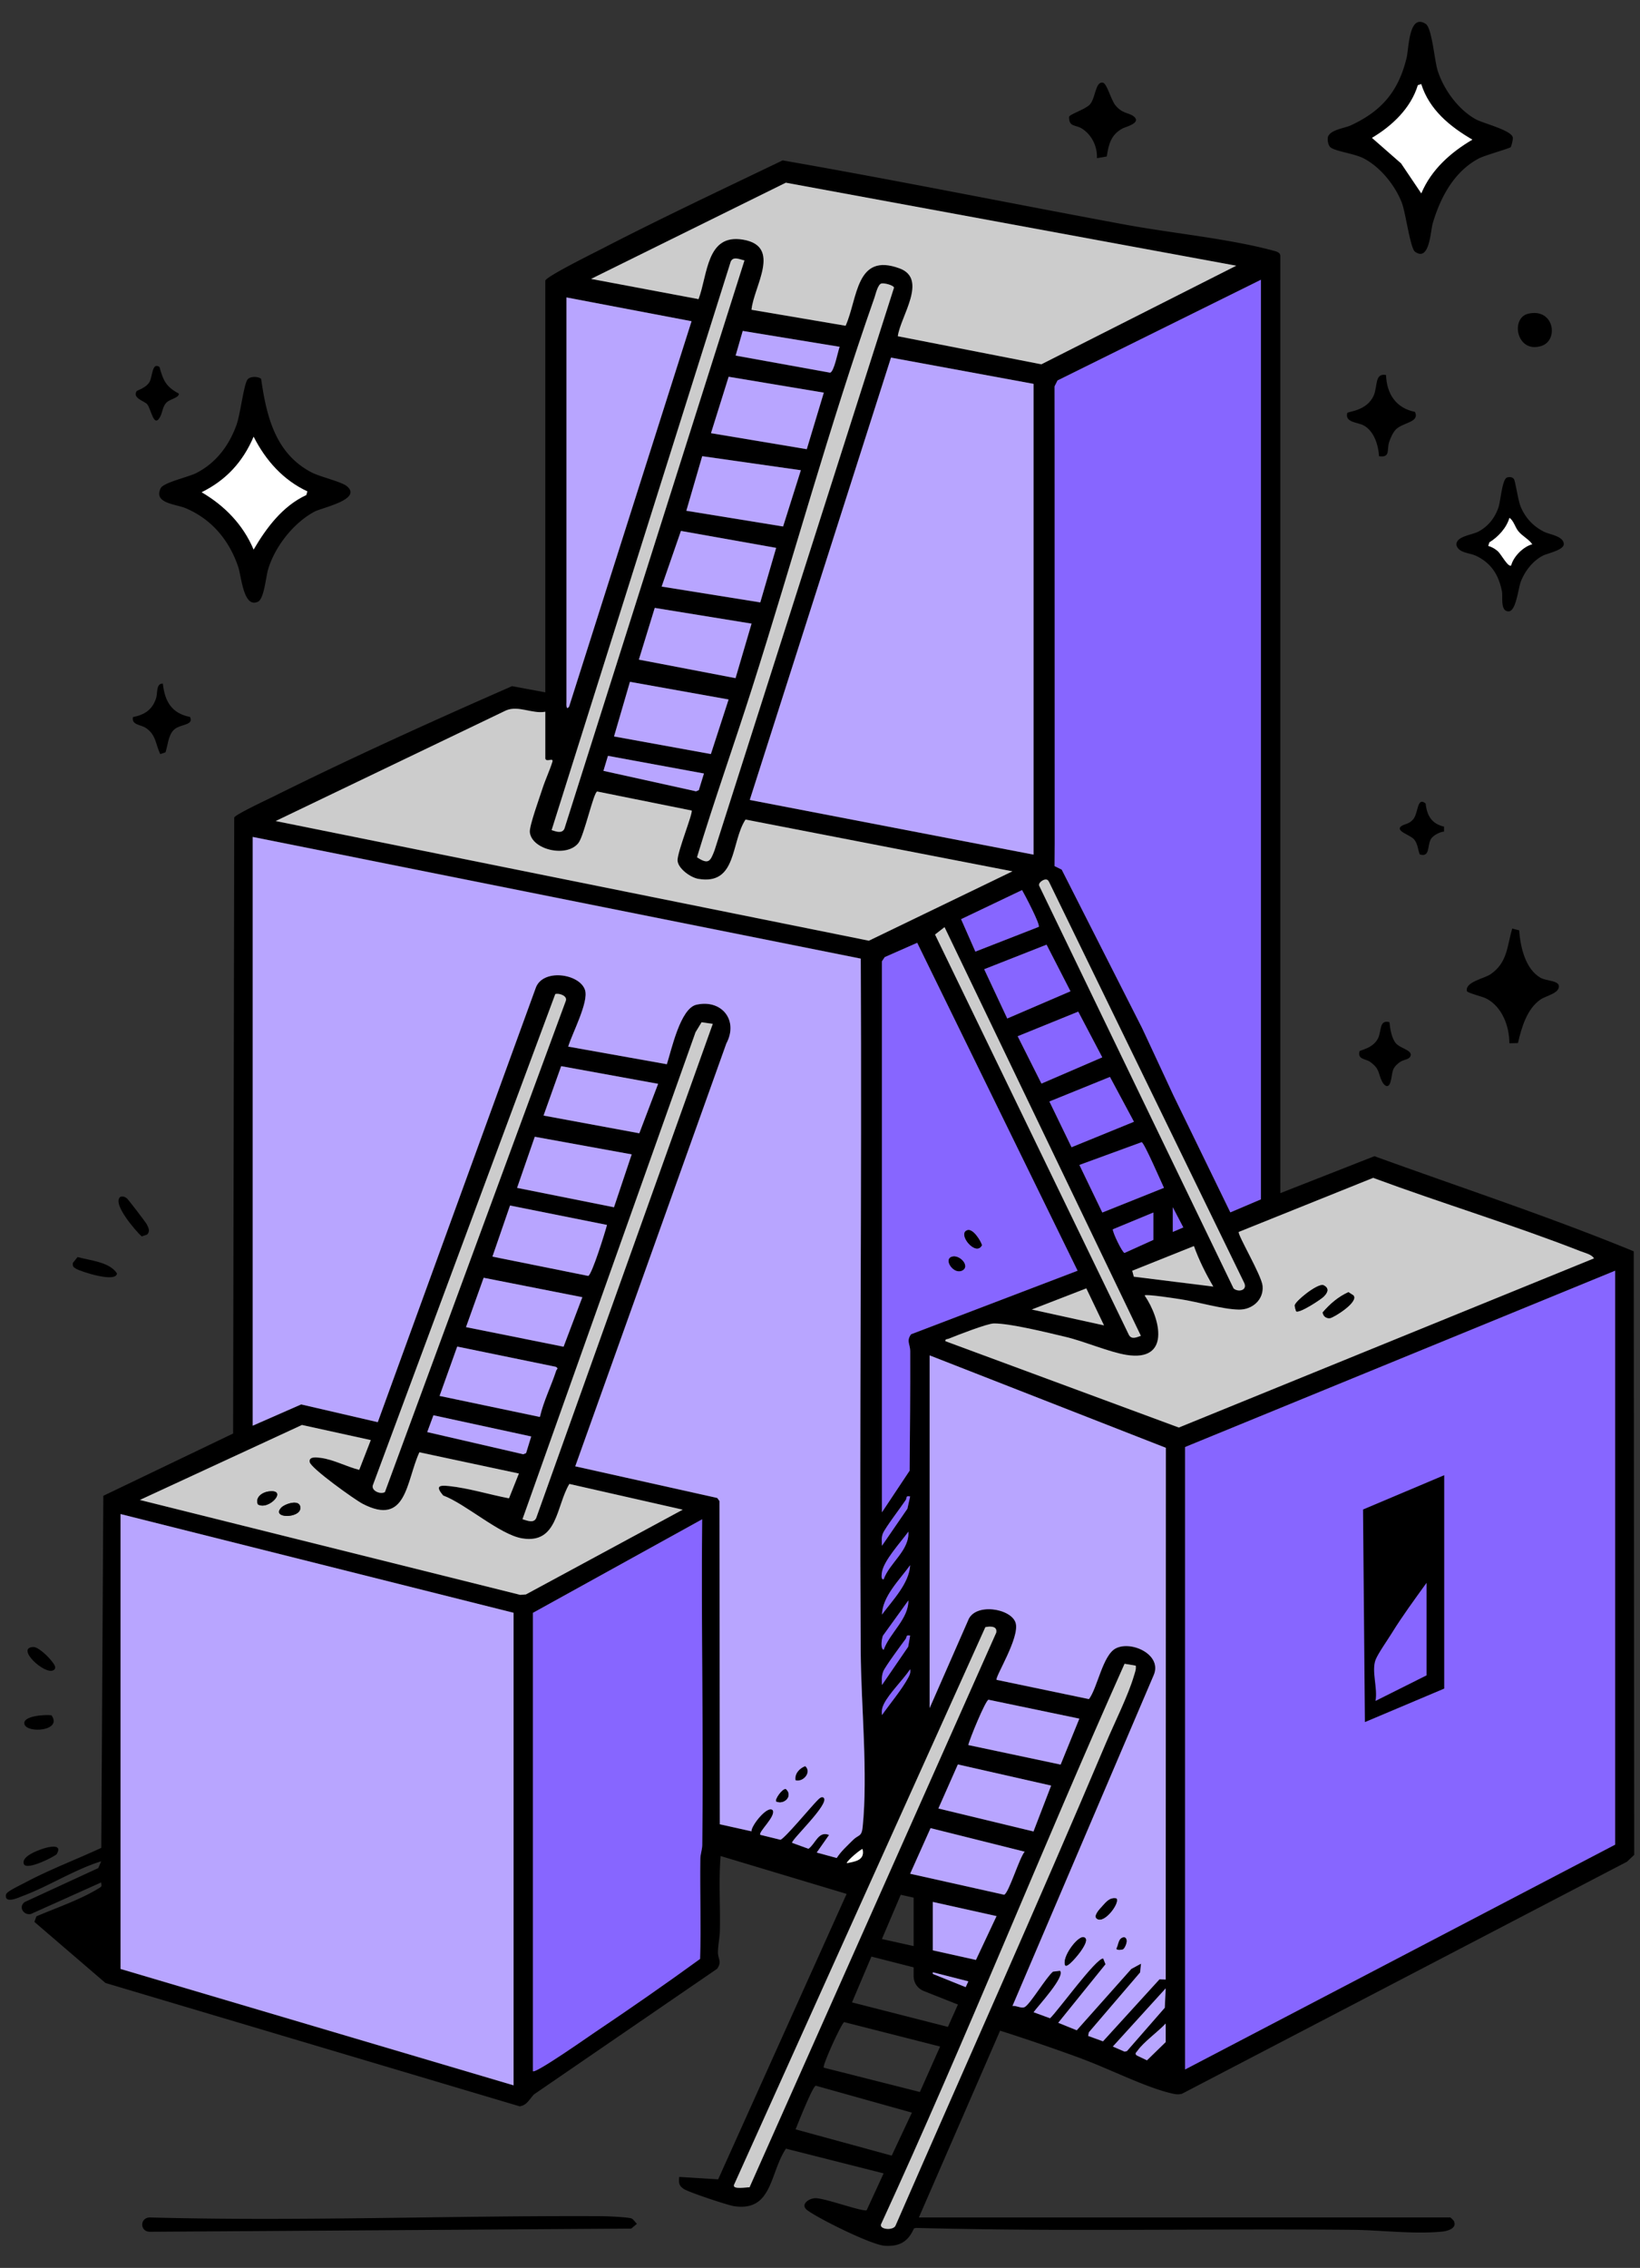 <svg xmlns="http://www.w3.org/2000/svg" version="1.1" viewBox="0 0 340 470">
  <rect x="0" y="0" width="340" height="470" fill="#333333" stroke="none"/>
  <path d="M224.32 426.67c5.51 2.02 13.06 5.85 18.44 7.13.78.19 1.49.34 2.3.1l92.24-48.08 1.5-1.42-.1-125.08c-17.63-7.23-35.83-13.21-53.76-19.71l-19.51 7.66V53.05c0-.77-.88-.95-1.43-1.1-9.24-2.5-21.12-3.62-30.79-5.41-23.66-4.37-47.25-9.17-70.96-13.3-12.53 6.03-25.14 11.95-37.51 18.34-1.64.85-11.43 5.68-11.69 6.58v85.32l-6.9-1.28c-16.56 7.26-33.26 14.82-49.5 22.89-1.22.61-7.78 3.67-8.09 4.33l-.23 127.66-26.91 12.91-.42 72.96c-5.02 2.33-10.49 4.41-15.38 6.98-.92.49-3.11 1.55-3.78 2.06-.49.37-.72.53-.59 1.23.32 1.1 2.68 0 3.38-.27 5.42-2.01 10.74-5.47 16.35-7.22l-.6 1.41-15.25 7.03c-1.4 1.02-.2 2.87 1.33 2.46l14.52-6.52c.05.85.21.78-.46 1.19-3.68 2.31-8.92 4.11-12.97 5.84l-.42 1.15 14.74 12.66 85.86 25.56c1.51-.18 2.06-1.55 3-2.49l37.94-26.01c1.05-1.47.15-2.07.17-3.47.02-1.42.37-3.02.4-4.36.13-5.17-.28-10.38.16-15.54l26.12 7.85-26.63 59.15-8.08-.5c-.1 1.24-.09 1.8.97 2.51.96.64 9 3.33 10.34 3.54 8.05 1.25 7.42-6.83 10.82-11.91l20.25 5.13-3.52 7.64c-.96.32-8.56-2.49-10.59-2.5-1.41 0-3.25 1.34-1.73 2.48 2.38 1.79 13.29 7.18 16.01 7.37 3.06.21 4.88-.77 6.12-3.59l.46-.1c30.02.8 60.19.12 90.24.39 6.07.05 12.56.94 18.68.39 1.17-.11 3.29-.66 2.55-2.21-.07-.15-.69-.74-.74-.74H190.5l16.84-38.71a429.65 429.65 0 0116.97 5.82zm17.35-3.47l-3.88 3.78-2.15-1.03c-.44-.43-.04-.62.18-.94 1.27-1.82 4.26-3.95 5.85-5.65v3.83zm-.19-7.12l-7.85 8.98-.48.12-2.44-1.06 10.96-12.05-.19 4.01zm.19-5.84l-1.29-.04-11.71 12.85-3.08-1.12.15-.75 10.62-12.4.19-1.82-2.01 1.09-11.31 12.71-3.84-1.55 9.8-12.13-.48-1.2c-1.49-.08-9.37 10.84-11.02 12.39l-3.41-1.25c.85-1.21 6.65-7.42 5.48-8.59l-1.46.18c-1.41 1.16-4.71 6.72-5.85 7.33-.71.38-1.75-.36-2.55-.21l29.25-68.49c1.94-4.27-4.56-7.3-7.82-5.64-2.72 1.39-3.79 8.15-5.57 10.52l-19.14-3.99c-.45-.44 4.85-8.77 3.94-11.8-.95-3.18-8.49-4.25-9.86-.51l-7.97 18.16V280.9l48.99 19.16-.03 110.19zm-65.04 4.74l4.03-9.5 20.09 5.12-4.23 9.45-19.89-5.08zm18.27 9.14l-4.19 9.42-19.93-5.04c-.36-.38 3.72-9.32 4.24-9.44l19.88 5.06zm-12.06-22.29l3.9-9.16 19.86 4.42-4.27 9.09-19.49-4.34zm5.85-13.52l4.23-9.45 19.51 4.88c-1.08 1.2-3.31 8.63-4.26 8.92l-19.49-4.35zm5.85-13.52l4.04-9.12 19.34 4.38-3.66 9.5-19.72-4.76zm6.21-13.15c.25-1.23 3.58-9.3 4.18-9.39l18.84 3.92-3.88 9.53-19.14-4.05zm-12.06-22.66l-.41 2.29-5.43 7.93c-.04-.99-.11-1.88.27-2.83.4-1 3.74-5.51 4.63-6.71.3-.41 0-.91.94-.69zm-5.84-4.38c.1-3.79 3.68-7.23 5.84-10.23-.21 3.78-3.63 7.24-5.84 10.23zm5.27-21.94l-5.28 7.69c0-.87-.15-1.7.19-2.54.48-1.19 3.74-5.44 4.75-6.96.28-.43-.09-.95.9-.72l-.57 2.54zm-5.3 13.33c.26-2.46 3.98-6.44 5.5-8.57.26 3.87-3.86 6.42-5.12 9.86-.59.11-.42-.94-.38-1.29zm.22 13.01l5.28-7.32c.05 3.83-3.84 6.7-5.12 10.23-.75-.25-.38-2.39-.16-2.91zm.22 14.1c1.09-2.2 3.99-5.02 5.43-7.18.11.69-.04 1.07-.35 1.66-1.28 2.44-3.86 5.52-5.49 7.84-.1-.89.01-1.52.41-2.32zm5.45-73.14c.03 8.27-.05 16.58-.12 24.82l-5.74 8.63V199.22l.58-.87 6.72-2.96 33.25 67.96-34.52 13.17c-1.03 1.4-.18 2.08-.18 3.45zM132.45 136.7l3.29-10.72 20.07 3.26-3.32 11.3-20.04-3.84zm18.6 8.26l-3.68 11.31-20.07-3.64 3.29-11.32 20.46 3.65zm-13.88-23.4l4-11.53 19.74 3.51-3.29 11.3-20.45-3.28zm5.12-15.71l3.3-11.31 20.45 2.91-3.69 11.66-20.06-3.26zm5.11-16.08l3.67-11.69 19.72 3.29-3.53 11.72-19.86-3.32zm5.11-16.07l1.47-5.11 20.09 3.29c-.36.93-1.14 5.22-1.99 5.36l-19.57-3.54zm-35.5 98.05c-.51 1.07-1.76.56-2.65.28l37.13-117.81c.53-1.19 1.9-.44 2.85-.25l-37.33 117.78zm9.03-15.11l19.9 3.66-1.05 3.44-.58.25-19.2-4.24.94-3.11zm29.86-13.96c8.5-26.7 16.12-54.63 25.38-80.95.27-.78.69-2.74 1.44-2.97.55-.17 2.57.36 2.62.86l-37.2 116.59c-.87 2.28-1.23 3.04-3.64 1.45 3.56-11.74 7.68-23.3 11.4-34.99zm28.82-68.57l29.55 5.44v97.56l-58.83-11.33 29.28-91.67zm30.63 117.97l-13.14 5.13-2.96-6.72 12.64-6.03c.55.94 3.81 7.13 3.46 7.63zm14.76 31.1l4.98 9.29-12.94 5.29-4.59-9.48 12.55-5.09zm-14.2 1.38l-4.93-9.81 12.56-5.1 4.98 9.48-12.61 5.44zm20.77 12.15c.55.15 4.02 8.22 4.62 9.46l-12.78 5.12-4.75-9.86 12.91-4.72zm2.44 14.58v5.66l-5.99 2.71c-.47-.11-2.49-4.25-2.42-4.9l8.41-3.48zm8.4 6.94c1.05 2.92 2.45 5.73 4.02 8.4l-16.48-2.05-.33-1.23 12.79-5.12zm-4.38-2.92v-5.12l2.18 4.18-2.18.94zm-27.63-71.62c-.44-.65.65-1.38 1.2-1.43.45-.04.62.19.8.55l40.45 83.08c.68 1.55-1.28 1.95-2.22 1.11l-40.23-83.31zm1.46 12.08l4.96 9.66-13.12 5.64-4.78-10.2 12.93-5.09zm19.55 81.06c-.85.31-1.93.83-2.48-.19l-40.19-82.97 1.97-1.53 40.7 84.69zm-7.64-2.16l-14.98-3.29 11.31-4.38 3.67 7.66zm105.97 107.61l-89.16 46.59V299.88l89.16-36.54v118.94zm-50.18-138.19c14.25 5.28 28.9 9.69 43.06 15.23.87.34 2.24.63 2.73 1.46l-86.08 35.06L196 277.95c-.11-.5.38-.39.73-.54 1.63-.67 7.98-3.14 9.31-3.14 3.43-.02 11.16 1.91 14.81 2.77 3.94.93 9.14 3.19 12.69 3.75 9.14 1.45 7.11-7.41 3.75-12.33.41-.3 6.36.62 7.43.79 3.6.54 8.73 2.09 12.13 2.15 2.75.04 5.16-2.04 4.9-4.9-.2-2.21-5.26-10.67-4.94-11.2l27.86-11.2zm-23.26 4.46l-6.34 2.7-11.85-24.35-4.1-9.24-19.01-37.45-1.48-.73.02-3.48.34-10.48v-7.02l-.36-78.44.61-1.22 42.17-20.87v190.56zM162.93 37.87l93.36 17.2-40.4 20.43-29.76-5.82c.54-4.08 6.31-11.87.36-14.06-9.09-3.35-8.64 6.2-11.18 11.89L155.8 64.2c.44-4.81 6.35-13.14-1.73-14.53-7.63-1.31-7.32 7.2-9.25 12.32l-22.28-4.19 40.38-19.94zM117.44 145.5V61.64l25.93 4.93-25.38 79.85c-.69.99-.55-.71-.55-.92zm-12.53 1.73c2.59-1.08 5.37.76 8.14.28v9.68c.19.89 1.78-.33 1.46.72-.54 1.73-1.49 3.75-2.08 5.6-.55 1.73-2.71 7.64-2.59 8.94.36 3.66 7.71 5.38 10.1 2.22 1.16-1.53 3.13-10.51 3.87-10.64l19.57 3.94c.38.38-3.03 8.72-2.91 10.39.11 1.64 2.71 3.5 4.28 3.77 8.1 1.38 6.73-7.58 9.81-12.28l55.34 10.73-29.77 14.38-122.98-24.8 47.77-22.93zm1.56 284.93l-81.48-24.12v-94.27l81.48 20.46v97.93zm2.56-101.74l-1.18.09L29 310.84l33.6-15.54 14.26 3.13-2.4 6.18c-2.66-.66-5.32-2.15-8.05-2.49-.81-.1-2.45-.32-2.22.88.24 1.29 9.32 7.78 10.97 8.64 9.19 4.78 9.01-4.67 11.77-10.67l20.63 4.4-2.05 5.14c-4.11-.78-8.26-2.09-12.43-2.54-2.09-.23-2.86.02-1.22 1.95 4.67 1.75 11.72 8.1 16.33 8.88 7.43 1.26 7.08-6.68 9.83-11.27l23.51 5.33-32.52 17.57zm16.81-76.57c-.37 1.45-3.12 10.31-3.89 10.57l-19.86-4 3.65-10.59 20.09 4.02zm-18.64-7.68l3.67-10.58 20.09 3.65-3.67 10.96-20.09-4.02zm13.53 22.66l-3.89 10.26-20.23-4.05 3.66-10.23 20.45 4.02zm-5.48 14.43c.61.42.17.43.06.79-1.05 3.22-2.61 6.29-3.38 9.6l-20.8-4.36 3.66-10.23 20.46 4.2zm-5.12 14.43l-1.06 3.44-.58.25-19.92-4.59 1.29-3.49 20.27 4.4zm34.07-83.77l1.25-2.06 2.31.33-36.61 102.42c-.55 1.15-1.9.49-2.84.23l35.88-100.93zm-11.66 20.94l-19.86-3.68 3.66-10.23 20.09 3.66-3.89 10.25zm-15.24-27.42L79.81 309.21c-.88.55-2.83-.23-2.51-1.39L115.13 206c.8-.25 2.59.38 2.17 1.43zm28.29 174.86c-.01 1.04-.38 1.93-.4 2.89-.1 6.92.17 13.85-.05 20.77-7.15 5.2-14.57 10.35-21.96 15.31-1.13.76-12.19 8.52-12.69 7.96v-94.99l35.07-19.38c-.23 22.47.31 44.96.02 67.43zm27.88 2.75l-4.15-1.13 2.56-3.65c-2.23-.89-2.78 1.8-4.27 2.87l-3.4-1.24c-.15-.64 7.79-8.05 6.57-9.31-.45-.46-1.09.29-1.4.6-1.18 1.17-6.78 7.92-7.59 8.08l-4.16-1.02c-.51-.55 3.3-3.85 2.56-5.11-1.06-1.08-4.47 3.21-4.4 4.38l-6.56-1.46-.07-66.98-.46-.64-29.44-6.56 31.32-87.62c2.59-4.85-1.01-9.23-6.21-8.04-3.33.76-5.16 9.35-6.12 12.33l-20.45-3.65c.79-2.67 4.28-9.22 3.49-11.71-1.1-3.46-8.88-4.56-10.26-.35l-32.71 89.89-15.88-3.68-10.05 4.41V173.42l126.06 25.22c.24 47.8-.3 95.63-.01 143.44.07 11.29 1.53 25.5.4 36.54-.21 2.08-.86 1.52-2.04 2.71-1.17 1.18-2.43 2.28-3.33 3.69zm2.07 1.07c.1-.61 3.16-3.1 3.28-2.92.54 2.29-1.47 2.59-3.28 2.92zm-20.15 67.18c-.5-.07-3.53.53-3.23-.49l52.12-115.6c.96-.2 2.52-.29 2.26 1.13L155.39 453.3zm9.55-12.01c.48-1.2 3.54-8.95 4.19-9.05l19.92 5.58-4.18 8.91-19.92-5.44zm20.76 19.85c-.36 1.16-3.32.95-3.07-.13 17.66-38.36 33.28-77.68 50.51-116.21l2.32.39c.11.72-.15 1.35-.35 2.02-1.21 4.14-4.04 9.77-5.8 13.93-14.17 33.48-29.07 66.67-43.61 99.99zM313.21 30.49c-.23.26-5.41 1.71-6.61 2.34-5.14 2.71-7.99 8.08-9.57 13.45-.47 1.62-.66 8.07-3.68 5.88-.97-.7-1.93-8.03-2.71-10.09-1.37-3.62-4.48-7.47-7.93-9.25-1.94-1-5.58-1.4-6.81-2.23-.52-.35-.7-1.45-.63-2.02.22-1.64 3.45-1.98 4.75-2.58 6.4-2.95 9.9-7.04 11.59-13.99.48-1.97.46-9.32 3.97-7.04 1.29.84 1.8 7.5 2.45 9.6 1.23 3.94 4.22 8.05 7.81 10.1 1.64.94 7.65 2.32 7.8 3.9.03.33-.27 1.71-.45 1.92zm-18.56-13.06l-.72.24c-1.44 4.77-5.34 8.43-9.51 10.91l6.04 5.29 4.19 6.22c2.05-4.91 6.1-8.5 10.59-11.14-4.64-2.7-8.92-6.2-10.6-11.51zM54.14 78.54c1.11 7.73 2.94 15.43 10.43 19.35 1.78.93 6.16 1.92 7.3 2.84 3.41 2.75-5.16 4.48-6.69 5.31-4.37 2.36-8.18 7.23-9.6 11.96-.46 1.55-.82 6.07-2.09 6.69-3.02 1.47-3.43-5.25-4.11-7.23-1.87-5.51-5.47-9.84-10.88-12.14-2.04-.87-6.71-.98-5.2-4.12.58-1.22 5.7-2.3 7.42-3.18 4.08-2.09 6.77-5.69 8.31-9.96.79-2.18 1.47-8.13 2.25-9.36.47-.74 2.28-.75 2.87-.16zm9.58 23.3c-5.03-2.34-8.66-6.45-11.14-11.33-2.22 5.21-5.69 9-10.78 11.51 4.8 2.8 8.6 6.72 10.78 11.88 2.66-4.54 6.02-9.03 10.92-11.3l.22-.75zm61.33 357.45c1.04 0 5.32.2 5.9.47.39.18.74.8 1.1 1.09l-1.18 1-99.86.66c-2.02-.07-2.05-2.87 0-2.97 31.36.85 62.72-.43 94.05-.26zM312.43 98.96c.47-.15 1.09-.15 1.42.31s.85 4.46 1.46 5.85c1 2.29 2.57 3.95 4.79 5.08 1.19.6 3.96.87 4.1 2.49.11 1.3-3.35 1.95-4.35 2.47-2.09 1.1-3.68 3.14-4.54 5.32-.56 1.41-.99 6.22-2.56 6.22-1.76 0-1.16-3.03-1.37-4.12-.65-3.39-2.21-5.9-5.39-7.4-1.36-.64-3.59-.56-4.04-2.21-.17-1.82 3.16-2.08 4.52-2.79 2.04-1.07 3.42-2.82 4.17-4.97.48-1.39.77-5.92 1.8-6.25zm5.25 13.83c-.79-1.12-2.05-1.66-2.92-2.74-.66-.82-.96-2.16-1.82-2.74-.59 2.08-2.34 3.98-4.16 5.08l-.23.75c.71.15 1.47.63 2.01 1.11.64.58 2.12 3.38 2.74 2.92.47-1.86 2.55-3.93 4.39-4.39z"/>
  <path d="M314.7 216.16l-1.78.05c0-3.55-1.5-7.58-4.79-9.28-.71-.37-3.93-1.17-4.01-1.53-.43-1.91 3.57-2.59 4.9-3.5 3.51-2.41 3.41-5.78 4.48-9.46l1.45.36c.24 3.38 1.25 8 4.42 9.83 1.19.69 3.7.55 3.81 1.7.14 1.52-2.68 2.03-3.8 2.8-2.83 1.94-3.95 5.85-4.68 9.03zM287.35 77.72c.12 3.88 2.07 6.87 6 7.64 1.02 2.23-2.57 2.15-4 3.68-.61.65-1.11 1.79-1.38 2.64-.48 1.55.32 3.22-2.07 2.86-.14-2.33-1.06-5.29-3.27-6.42-1.2-.61-3.85-.57-3.32-2.53.09-.33 4.07-.36 5.5-3.66.81-1.87.15-4.69 2.55-4.21zm-52.34-53.63c1.78 1.4-1.72 2.22-2.25 2.51-2.42 1.29-2.91 3.25-3.31 5.83l-2.03.35c.09-2.44-1.07-4.86-3.16-6.16-1.28-.8-2.65-.24-2.63-2.39.13-.58 3.41-1.56 4.33-2.59 1.2-1.36 1.11-4.8 2.68-4.51.86.16 1.66 3.53 2.6 4.69 1.43 1.77 2.8 1.52 3.76 2.27zM33.76 141.67c.4 3.68 1.82 6.16 5.63 6.91.88 1.84-2.18 1.4-3.44 2.76-1.09 1.17-1.15 3.12-1.64 4.57l-1.09.37c-.98-2.05-.86-4.02-2.98-5.42-1.13-.74-2.99-.59-2.68-2.25 2.38-.47 3.97-1.48 4.77-3.82.41-1.18-.04-3.15 1.43-3.13zm254.3 70.17c.13 1.36.43 3.27 1.31 4.35.81 1 3.11 1.38 3.11 2.39-.11 1.05-1.42.95-2.19 1.48-2.01 1.39-1.47 2.34-2.03 4.2-.39 1.3-1.21.88-1.72-.11-.89-1.72-.4-2.59-2.49-4.09-.93-.67-2.66-.46-2.19-2.2.06-.24 2.84-.57 3.86-2.74.71-1.52.21-3.87 2.35-3.28zM34.61 83.32c-.89.84-.9 2.01-1.32 2.88-1.41 2.87-1.95-1.56-2.81-2.46-.65-.68-3.07-1.24-2.15-2.69.09-.14 1.96-.66 2.67-1.9.63-1.11.51-4.17 2.06-3.1.79 2.81 1.33 4.09 4 5.51.2.79-1.84 1.2-2.43 1.76zm264.76 87.98v1.04c-.87.06-2.22.76-2.69 1.5-.84 1.33-.13 3.93-2.35 3.22-.39-1.06-.39-2.12-1.13-3.07s-4-1.75-2.71-2.76c.63-.49 1.66-.41 2.5-1.45 1.11-1.37.75-4.72 2.57-3.27.26 2.48 1.24 4.22 3.8 4.79zm17.47-106.29c5.37-1.23 6.39 5.55 2.68 6.7-5.12 1.59-6.45-5.84-2.68-6.7zM16.08 260.51c2.6.72 6.65 1.01 8.17 3.39-.15 2.02-7.47-.36-8.51-.98-.56-.34-.71-.51-.63-1.2l.97-1.21zM25 248c.54-.1.87 0 1.3.34.27.21 3.91 4.95 4.12 5.37.37.72.77 1.47.06 2.15l-1.11.37c-1.15-1.04-6.31-6.91-4.37-8.23zM11.77 384.23c-.23.4-6.33 3.58-6.84 2.03s2.83-2.77 4.07-3.17c1.01-.32 4.07-1.1 2.77 1.14zM6.9 341.32c1.06-.04 3.2 2.09 3.84 2.96.31.43 1.16 1.33.38 1.83-1.76 1.15-8-4.64-4.22-4.79zm3.78 14.16c2.33 3.27-5.13 3.81-5.62 1.81-.42-1.74 4.48-2 5.62-1.81z"/>
  <path d="M52.39 173.45l126.06 25.22c.24 47.8-.3 95.63-.01 143.44.07 11.29 1.53 25.5.4 36.54-.21 2.08-.86 1.52-2.04 2.71-1.17 1.18-2.43 2.28-3.33 3.69l-4.15-1.13 2.56-3.65c-2.23-.89-2.78 1.8-4.27 2.87l-3.4-1.24c-.15-.64 7.79-8.05 6.57-9.31-.45-.46-1.09.29-1.4.6-1.18 1.17-6.78 7.92-7.59 8.08l-4.16-1.02c-.51-.55 3.3-3.85 2.56-5.11-1.06-1.08-4.47 3.21-4.4 4.38l-6.56-1.46-.07-66.98-.46-.64-29.44-6.56 31.32-87.62c2.59-4.85-1.01-9.23-6.21-8.04-3.33.76-5.16 9.35-6.12 12.33l-20.45-3.65c.79-2.67 4.28-9.22 3.49-11.71-1.1-3.46-8.88-4.56-10.26-.35l-32.71 89.89-15.88-3.68-10.05 4.41V173.42zm108.53 199.88c1.63.74 3.54-1.14 2-2.55-.73-.16-2.31 2.15-2 2.55z" fill="#b8a5ff"/>
  <path d="M334.85 263.34v118.94l-89.16 46.59V299.88l89.16-36.54z" fill="#8766ff"/>
  <path d="M106.47 334.23v97.93l-81.48-24.12v-94.27l81.48 20.46z" fill="#b8a5ff"/>
  <path d="M261.41 57.99v190.56l-6.34 2.7-11.85-24.35-6.47-13.89-16.64-32.79-1.48-.73.02-3.48-.02-95.94.61-1.22 42.17-20.87z" fill="#8766ff"/>
  <path d="M214.27 79.55v97.56l-58.83-11.33 29.28-91.67 29.55 5.44zm-21.56 201.33l48.99 19.16-.03 110.19-1.29-.04-11.71 12.85-3.08-1.12.15-.75 10.62-12.4.19-1.82-2.01 1.09-11.31 12.71-3.84-1.55 9.8-12.13-.48-1.2c-1.49-.08-9.37 10.84-11.02 12.39l-3.41-1.25c.85-1.21 6.65-7.42 5.48-8.59l-1.46.18c-1.41 1.16-4.71 6.72-5.85 7.33-.71.38-1.75-.36-2.55-.21l29.25-68.49c1.94-4.27-4.56-7.3-7.82-5.63-2.72 1.39-3.79 8.15-5.57 10.52l-19.14-3.99c-.45-.44 4.85-8.77 3.94-11.8s-8.49-4.25-9.86-.51l-7.97 18.16V280.9zm38.73 112.55c-1.36-.26-2.11.73-2.93 1.63-.42.46-1.96 2.01-1.09 2.57 1.55 1.13 4.85-3.39 4.02-4.21zm-10.59 13.88c.48.55 2.86-2.43 3.15-2.87.33-.49 1.92-2.66.68-2.97-1.28-.32-4.66 4.27-3.83 5.84zm11.98-3.37c.37-.2 1.31-2.1.25-2.47-1.3.14-1.13 1.57-1.63 2.38.16.35 1.11.24 1.38.09z" fill="#b8a5ff"/>
  <path d="M145.57 314.87c-.23 22.47.31 44.96.02 67.43-.01 1.04-.38 1.93-.4 2.89-.1 6.92.17 13.85-.05 20.77-7.15 5.2-14.57 10.35-21.96 15.31-1.13.76-12.19 8.52-12.69 7.96v-94.99l35.07-19.38z" fill="#8766ff"/>
  <path d="M330.47 260.78l-86.08 35.06-48.38-17.89c-.11-.5.38-.39.73-.54 1.63-.67 7.98-3.14 9.31-3.14 3.43-.02 11.16 1.91 14.81 2.77 3.94.93 9.14 3.19 12.69 3.75 9.14 1.45 7.11-7.41 3.75-12.33.41-.3 6.36.62 7.43.79 3.6.54 8.73 2.1 12.13 2.15 2.75.04 5.16-2.04 4.9-4.9-.2-2.21-5.26-10.67-4.94-11.2l27.86-11.2c14.25 5.28 28.9 9.69 43.06 15.23.87.34 2.24.63 2.73 1.46zm-56.04 7.92c.89-.87 1.19-1.79-.13-2.38-1.35-.23-5.72 3.32-5.88 4.21-.03.16.25 1.18.3 1.22.64.48 5.08-2.43 5.71-3.04zm5.13-.91c-2.08.92-3.88 2.47-5.34 4.19.07.77.76 1.28 1.52 1.18s6.01-3.35 4.84-4.7l-1.03-.67zM113.05 147.51v9.68c.19.89 1.78-.33 1.46.72-.54 1.73-1.49 3.75-2.08 5.6-.55 1.73-2.71 7.64-2.59 8.94.36 3.66 7.71 5.38 10.1 2.22 1.16-1.53 3.13-10.51 3.87-10.64l19.57 3.94c.38.38-3.03 8.72-2.91 10.39s2.71 3.5 4.28 3.77c8.1 1.38 6.73-7.58 9.81-12.29l55.34 10.73-29.77 14.38-122.98-24.8 47.77-22.93c2.59-1.08 5.37.76 8.14.28zm143.24-92.44l-40.4 20.43-29.76-5.82c.54-4.08 6.31-11.87.36-14.06-9.09-3.35-8.64 6.2-11.18 11.89L155.8 64.2c.44-4.81 6.35-13.14-1.73-14.53-7.63-1.31-7.32 7.2-9.25 12.32l-22.28-4.19 40.38-19.94 93.36 17.2z" fill="#fff" opacity=".75"/>
  <path d="M190.15 195.38l33.25 67.96-34.52 13.17c-1.03 1.4-.18 2.08-.18 3.45.03 8.27-.05 16.58-.12 24.82l-5.74 8.63V199.22l.58-.87 6.72-2.96zm10.43 59.56c-2.23.66 1.74 5.58 2.99 3.11-.28-.95-1.85-3.45-2.99-3.11zm-3.25 5.51c-1.82.58.55 3.97 2.34 2.73 1.33-.92-.77-3.23-2.34-2.73z" fill="#8766ff"/>
  <path d="M76.88 298.43l-2.4 6.18c-2.66-.66-5.32-2.15-8.05-2.49-.81-.1-2.45-.32-2.22.88.24 1.29 9.32 7.78 10.97 8.64 9.19 4.78 9.01-4.67 11.77-10.67l20.63 4.4-2.05 5.14c-4.11-.78-8.26-2.09-12.43-2.54-2.09-.23-2.86.02-1.22 1.95 4.67 1.75 11.72 8.1 16.33 8.88 7.43 1.26 7.08-6.68 9.83-11.27l23.51 5.33-32.52 17.57-1.18.09L29 310.85l33.6-15.54 14.26 3.13zM55.59 309.1c-1.24.19-2.74 1.23-2.12 2.67 2.32 1.34 6.41-3.32 2.12-2.67zm2.75 3.31c-2.25 2.32 3.94 2.31 3.93.09-.01-1.95-3.2-.83-3.93-.09z" fill="#fff" opacity=".75"/>
  <path d="M117.44 61.64l25.93 4.93-25.38 79.85c-.69.99-.55-.71-.55-.92V61.64z" fill="#b8a5ff"/>
  <path d="M235.46 345.2c.11.72-.15 1.35-.35 2.02-1.21 4.14-4.04 9.77-5.8 13.93-14.17 33.48-29.07 66.67-43.61 99.99-.36 1.16-3.32.95-3.07-.13 17.66-38.36 33.28-77.68 50.51-116.21l2.32.39zm-80.07 108.1c-.5-.07-3.53.53-3.23-.49l52.12-115.6c.96-.2 2.52-.29 2.26 1.13L155.39 453.3zm27.33-394.54c.55-.17 2.57.36 2.62.86l-37.2 116.59c-.87 2.28-1.23 3.04-3.64 1.45 3.56-11.74 7.68-23.3 11.4-34.99 8.5-26.7 16.12-54.63 25.38-80.95.27-.78.69-2.74 1.44-2.97zm-28.38-4.79l-37.33 117.78c-.51 1.07-1.76.56-2.65.28l37.13-117.81c.53-1.19 1.9-.44 2.85-.25zm-6.57 158.22l-36.61 102.42c-.55 1.15-1.9.49-2.84.23l35.88-100.93 1.25-2.06 2.31.33zm-32.65-6.18c.8-.25 2.59.38 2.17 1.43L79.8 309.21c-.88.55-2.83-.23-2.51-1.39L115.12 206z" fill="#fff" opacity=".75"/>
  <path fill="#b8a5ff" d="M160.91 113.54l-3.29 11.3-20.45-3.28 4-11.53 19.74 3.51zm9.88-32.17l-3.53 11.72-19.86-3.32 3.66-11.69 19.73 3.29zm-4.76 16.08l-3.68 11.66-20.06-3.26 3.29-11.31 20.45 2.91zm-14.98 47.51l-3.67 11.31-20.08-3.65 3.3-11.32 20.45 3.66zm4.76-15.72l-3.32 11.3-20.04-3.84 3.29-10.72 20.07 3.26z"/>
  <path d="M216.71 182.27c.45-.04.62.19.8.55l40.45 83.08c.68 1.55-1.28 1.95-2.22 1.11l-40.23-83.31c-.44-.65.65-1.38 1.2-1.43zm19.81 94.56c-.85.31-1.93.83-2.48-.19l-40.19-82.97 1.97-1.53 40.7 84.69z" fill="#fff" opacity=".75"/>
  <path d="M111.93 293.65l-20.8-4.36 3.66-10.23 20.46 4.2c.61.42.17.43.06.79-1.05 3.22-2.61 6.29-3.38 9.6zm19.03-54.42l-3.67 10.96-20.09-4.02 3.67-10.59 20.09 3.65zm-5.12 14.62c-.37 1.45-3.12 10.31-3.89 10.57l-19.86-4 3.65-10.59 20.09 4.02zm-5.11 14.98l-3.89 10.26-20.23-4.06 3.66-10.23 20.46 4.03zm15.71-44.22l-3.9 10.25-19.85-3.67 3.65-10.24 20.1 3.66zm52.25 163.7l4.23-9.45 19.51 4.88c-1.08 1.2-3.31 8.63-4.26 8.92l-19.49-4.35zm29.23-18.27l-3.66 9.51-19.72-4.76 4.04-9.13 19.34 4.38zm5.85-13.88l-3.88 9.53-19.14-4.05c.25-1.23 3.58-9.3 4.19-9.39l18.84 3.92z" fill="#b8a5ff"/>
  <path fill="#8766ff" d="M208.82 211.07l-4.78-10.21 12.93-5.09 4.96 9.66-13.11 5.64zm19.7 8.05l-12.61 5.44-4.93-9.81 12.56-5.1 4.98 9.47zm12.79 27.04l-12.78 5.12-4.75-9.86 12.91-4.72c.55.15 4.02 8.22 4.62 9.46zm-23.75-17.89l12.55-5.09 4.98 9.29-12.94 5.28-4.59-9.48zm-2.21-36.19l-13.14 5.13-2.96-6.72 12.64-6.03c.55.94 3.81 7.13 3.46 7.63z"/>
  <path d="M174.07 71.87c-.36.93-1.14 5.22-1.99 5.36l-19.57-3.54 1.47-5.11 20.09 3.29zm-63.94 225.82l-1.06 3.44-.58.25-19.92-4.6 1.29-3.48 20.27 4.39zm35.81-137.39l-1.06 3.44-.58.25-19.2-4.24.94-3.11 19.9 3.66z" fill="#b8a5ff"/>
  <path d="M247.52 258.23c1.05 2.92 2.45 5.73 4.02 8.4l-16.48-2.05-.33-1.23 12.79-5.12zM225.21 267l3.67 7.67-14.98-3.29 11.31-4.38z" fill="#fff" opacity=".75"/>
  <path d="M239.12 256.95l-5.99 2.71c-.47-.11-2.49-4.25-2.42-4.9l8.41-3.48v5.66z" fill="#8766ff"/>
  <path fill="#b8a5ff" d="M230.71 424.12l10.96-12.06-.19 4.02-7.84 8.98-.49.12-2.44-1.06zm10.96-4.75v3.83l-3.89 3.78-2.15-1.03c-.44-.43-.04-.62.18-.94 1.27-1.82 4.26-3.95 5.85-5.65z"/>
  <path d="M182.85 334.6c.1-3.79 3.68-7.23 5.84-10.23-.21 3.78-3.63 7.24-5.84 10.23zm5.84 4.38l-.41 2.29-5.43 7.93c-.04-.99-.11-1.88.27-2.83.4-1 3.74-5.51 4.63-6.71.3-.41 0-.91.94-.69zm-5.49-11.69c-.59.11-.42-.94-.38-1.3.26-2.46 3.98-6.44 5.5-8.57.26 3.87-3.86 6.42-5.12 9.86zm0 14.61c-.75-.25-.37-2.39-.16-2.91l5.28-7.32c.05 3.83-3.84 6.7-5.12 10.23zm5.49-31.78l-.57 2.54-5.28 7.69c0-.87-.15-1.7.19-2.54.48-1.19 3.74-5.44 4.75-6.96.28-.43-.09-.94.9-.72zm-5.84 45.31c-.1-.89.01-1.52.41-2.32 1.09-2.2 3.99-5.02 5.43-7.18.11.69-.04 1.07-.35 1.66-1.28 2.44-3.86 5.52-5.49 7.84zm60.29-100.13v-5.11l2.18 4.18-2.18.93z" fill="#8766ff"/>
  <path d="M175.54 386.12c.1-.61 3.16-3.1 3.28-2.92.54 2.29-1.47 2.59-3.28 2.92zM294.65 17.43c1.67 5.31 5.95 8.81 10.6 11.51-4.5 2.64-8.54 6.23-10.59 11.14l-4.19-6.22-6.04-5.29c4.17-2.47 8.06-6.14 9.51-10.91l.72-.24zM63.72 101.84l-.22.75c-4.9 2.27-8.26 6.76-10.92 11.3-2.18-5.16-5.98-9.07-10.78-11.88 5.09-2.51 8.56-6.3 10.78-11.51 2.48 4.89 6.11 8.99 11.14 11.33zm253.96 10.95c-1.84.46-3.92 2.53-4.39 4.39-.62.46-2.09-2.34-2.74-2.92-.53-.48-1.29-.95-2.01-1.11l.23-.75c1.82-1.11 3.57-3.01 4.16-5.08.87.57 1.16 1.91 1.82 2.74.87 1.08 2.13 1.62 2.92 2.74z" fill="#fff"/>
  <path d="M164.94 368.94c-.25-1.32.8-2.48 2-2.92 1.38 1.24-.41 3.34-2 2.92zm-4.02 4.39c-.31-.4 1.27-2.71 2-2.55 1.53 1.42-.37 3.29-2 2.55zm138.49-67.6v44.21l-16.44 6.94-.39-44.05 16.83-7.11zm-3.66 41.47v-19.18c-2.47 3.43-5.02 6.88-7.24 10.48-.86 1.39-2.81 4.16-3.32 5.45-.91 2.34.48 5.97-.03 8.55l10.59-5.3zm-74.9 60.11c-.83-1.57 2.55-6.16 3.83-5.84 1.24.31-.35 2.48-.68 2.97-.3.44-2.67 3.43-3.15 2.87zm10.59-13.88c.82.82-2.48 5.34-4.02 4.21-.86-.56.67-2.11 1.09-2.57.82-.91 1.57-1.9 2.93-1.63zm1.39 10.51c-.27.14-1.22.26-1.38-.09.5-.81.33-2.24 1.63-2.38 1.05.37.11 2.28-.25 2.47zm41.6-135.24c-.63.62-5.07 3.53-5.71 3.04-.05-.04-.33-1.06-.3-1.22.16-.89 4.53-4.44 5.88-4.21 1.32.59 1.02 1.51.13 2.38zm5.13-.91l1.03.67c1.16 1.35-4.05 4.58-4.84 4.7s-1.46-.4-1.52-1.18c1.46-1.72 3.26-3.27 5.34-4.19zm-78.98-12.85c1.14-.34 2.71 2.16 2.99 3.11-1.25 2.47-5.23-2.45-2.99-3.11zm-3.25 5.51c1.58-.5 3.68 1.8 2.34 2.73-1.79 1.24-4.17-2.15-2.34-2.73zM58.34 312.41c.73-.75 3.92-1.87 3.93.09.01 2.23-6.18 2.23-3.93-.09zm-2.75-3.31c4.3-.65.2 4.01-2.12 2.67-.63-1.44.88-2.49 2.12-2.67z"/>
  <path d="M191.41 391.13v18.43c0 .52.32.99.8 1.18l8.35 3.31" fill="none" stroke="#000" stroke-miterlimit="10" stroke-width="4"/>
  <path fill="#b8a5ff" d="M206.6 397.09l-13.22-2.94v10.03l8.95 1.99 4.27-9.08zm-5.85 13.52l-7.37-1.88v.34l6.82 2.75.55-1.21z"/>
</svg>
